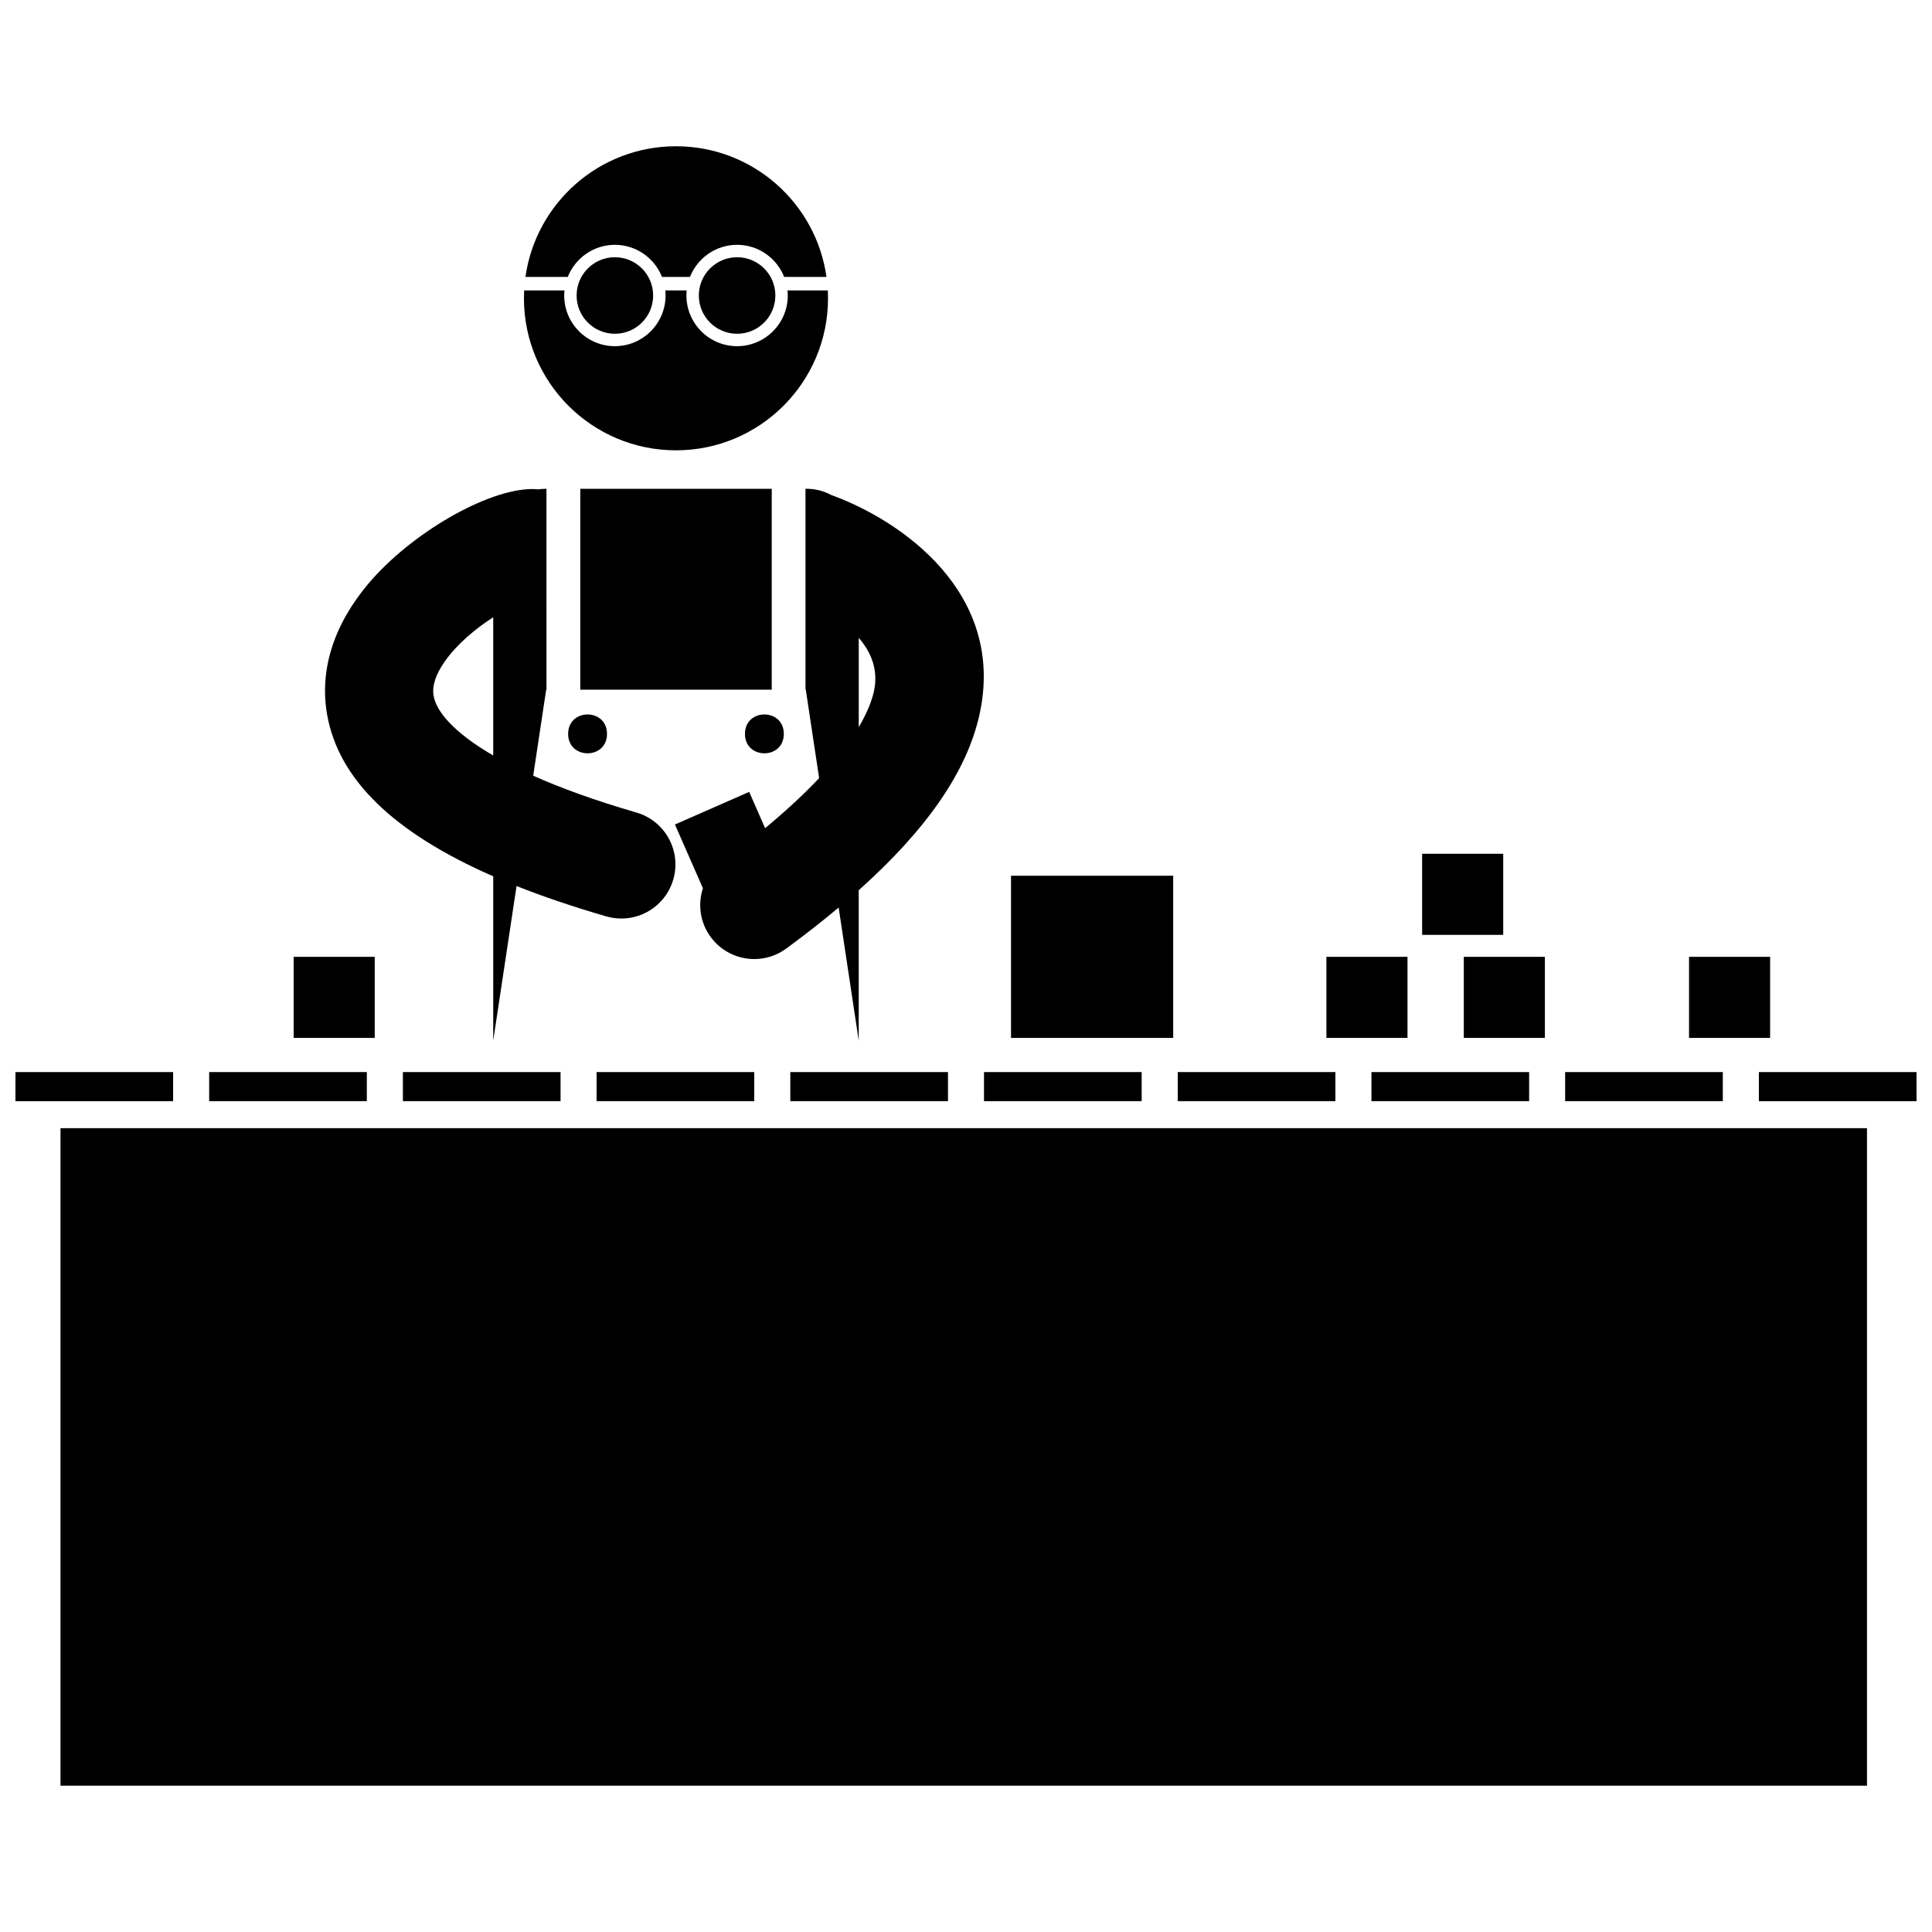 <?xml version="1.0" encoding="UTF-8"?>
<!-- Uploaded to: ICON Repo, www.svgrepo.com, Generator: ICON Repo Mixer Tools -->
<svg width="800px" height="800px" version="1.1" viewBox="144 144 512 512" xmlns="http://www.w3.org/2000/svg">
 <defs>
  <clipPath id="b">
   <path d="m148.09 428h41.906v8h-41.906z"/>
  </clipPath>
  <clipPath id="a">
   <path d="m610 428h41.902v8h-41.902z"/>
  </clipPath>
 </defs>
 <path d="m352.77 222.31c0 7.406-6.023 13.43-13.43 13.43s-13.43-6.027-13.43-13.43c0-0.453 0.023-0.902 0.066-1.344h-5.66c0.043 0.441 0.066 0.891 0.066 1.344 0 7.406-6.023 13.43-13.43 13.43s-13.43-6.027-13.43-13.43c0-0.453 0.023-0.902 0.066-1.344h-10.68c-0.035 0.691-0.055 1.383-0.055 2.082 0 22.254 18.035 40.293 40.293 40.293 22.254 0 40.293-18.039 40.293-40.293 0-0.699-0.02-1.395-0.055-2.082h-10.688c0.047 0.441 0.07 0.891 0.07 1.344z"/>
 <path d="m306.95 208.88c5.668 0 10.516 3.535 12.48 8.508h7.418c1.969-4.973 6.816-8.508 12.484-8.508 5.668 0 10.516 3.535 12.48 8.508h11.215c-2.754-19.57-19.559-34.629-39.887-34.629-20.332 0-37.133 15.059-39.891 34.629h11.215c1.973-4.973 6.82-8.508 12.484-8.508z"/>
 <path d="m349.48 222.31c0 5.602-4.539 10.141-10.141 10.141-5.602 0-10.141-4.539-10.141-10.141 0-5.602 4.539-10.141 10.141-10.141 5.602 0 10.141 4.539 10.141 10.141"/>
 <path d="m317.09 222.31c0 5.602-4.539 10.141-10.141 10.141s-10.141-4.539-10.141-10.141c0-5.602 4.539-10.141 10.141-10.141s10.141 4.539 10.141 10.141"/>
 <path d="m297.78 273.54h50.738v53.23h-50.738z"/>
 <path d="m357.47 326.77h0.074l3.535 23.441c-3.758 3.988-8.457 8.41-14.32 13.258l-4.219-9.609-19.676 8.641 7.414 16.891c-1.379 4.234-0.785 9.047 2.051 12.91 2.805 3.832 7.156 5.859 11.566 5.859 2.938 0 5.902-0.902 8.457-2.773 5.016-3.676 9.625-7.297 13.898-10.875l5.32 35.27v-39.863c18.113-16.188 28.645-31.496 31.977-46.43 7.25-32.52-21.031-51.711-39.238-58.301-1.957-1.059-4.195-1.66-6.574-1.66h-0.27v53.242zm18.117 0.492c-0.508 2.273-1.637 5.426-4.008 9.434v-23.66c3.269 3.777 5.285 8.504 4.008 14.227z"/>
 <path d="m280.89 378.81c7.156 2.836 15.078 5.516 23.789 8.043 1.332 0.387 2.676 0.57 3.996 0.57 6.211 0 11.938-4.074 13.754-10.34 2.203-7.602-2.172-15.547-9.77-17.75-10.992-3.188-20.023-6.488-27.355-9.762l3.441-22.801h0.078l-0.004-53.23h-0.27c-0.648 0-1.281 0.062-1.906 0.148-0.512-0.055-1.031-0.086-1.555-0.086-11.961 0-32.332 11.789-43.59 25.23-9.148 10.914-12.883 22.883-10.797 34.605 3.039 17.074 17.516 31.199 44.008 42.797v43.543zm-21.977-50.387c-0.465-2.617 0.539-5.703 2.988-9.176 3.32-4.703 8.23-8.711 12.809-11.664v36.629c-10.262-5.953-15.039-11.531-15.797-15.789z"/>
 <path d="m304.86 338.49c0 6.863-10.297 6.863-10.297 0 0-6.867 10.297-6.867 10.297 0"/>
 <path d="m351.72 338.49c0 6.863-10.297 6.863-10.297 0 0-6.867 10.297-6.867 10.297 0"/>
 <path d="m160.03 442.98h478.74v174.25h-478.74z"/>
 <g clip-path="url(#b)">
  <path d="m189.88 428.11h-41.785v7.711h41.785z"/>
 </g>
 <path d="m199.43 428.11h41.785v7.707h-41.785z"/>
 <path d="m250.77 428.11h41.785v7.707h-41.785z"/>
 <path d="m302.1 428.11h41.785v7.707h-41.785z"/>
 <path d="m353.44 428.11h41.785v7.707h-41.785z"/>
 <path d="m404.77 428.11h41.785v7.707h-41.785z"/>
 <path d="m456.11 428.11h41.785v7.707h-41.785z"/>
 <path d="m507.45 428.11h41.785v7.707h-41.785z"/>
 <path d="m558.78 428.11h41.785v7.707h-41.785z"/>
 <g clip-path="url(#a)">
  <path d="m610.12 428.11v7.711h41.785v-7.711z"/>
 </g>
 <path d="m495.51 397.57h21.488v21.488h-21.488z"/>
 <path d="m411.93 376.08h42.98v42.98h-42.98z"/>
 <path d="m221.82 397.57h21.488v21.488h-21.488z"/>
 <path d="m531.92 397.57h21.488v21.488h-21.488z"/>
 <path d="m520.88 370.26h21.488v21.488h-21.488z"/>
 <path d="m591.61 397.57h21.488v21.488h-21.488z"/>
</svg>